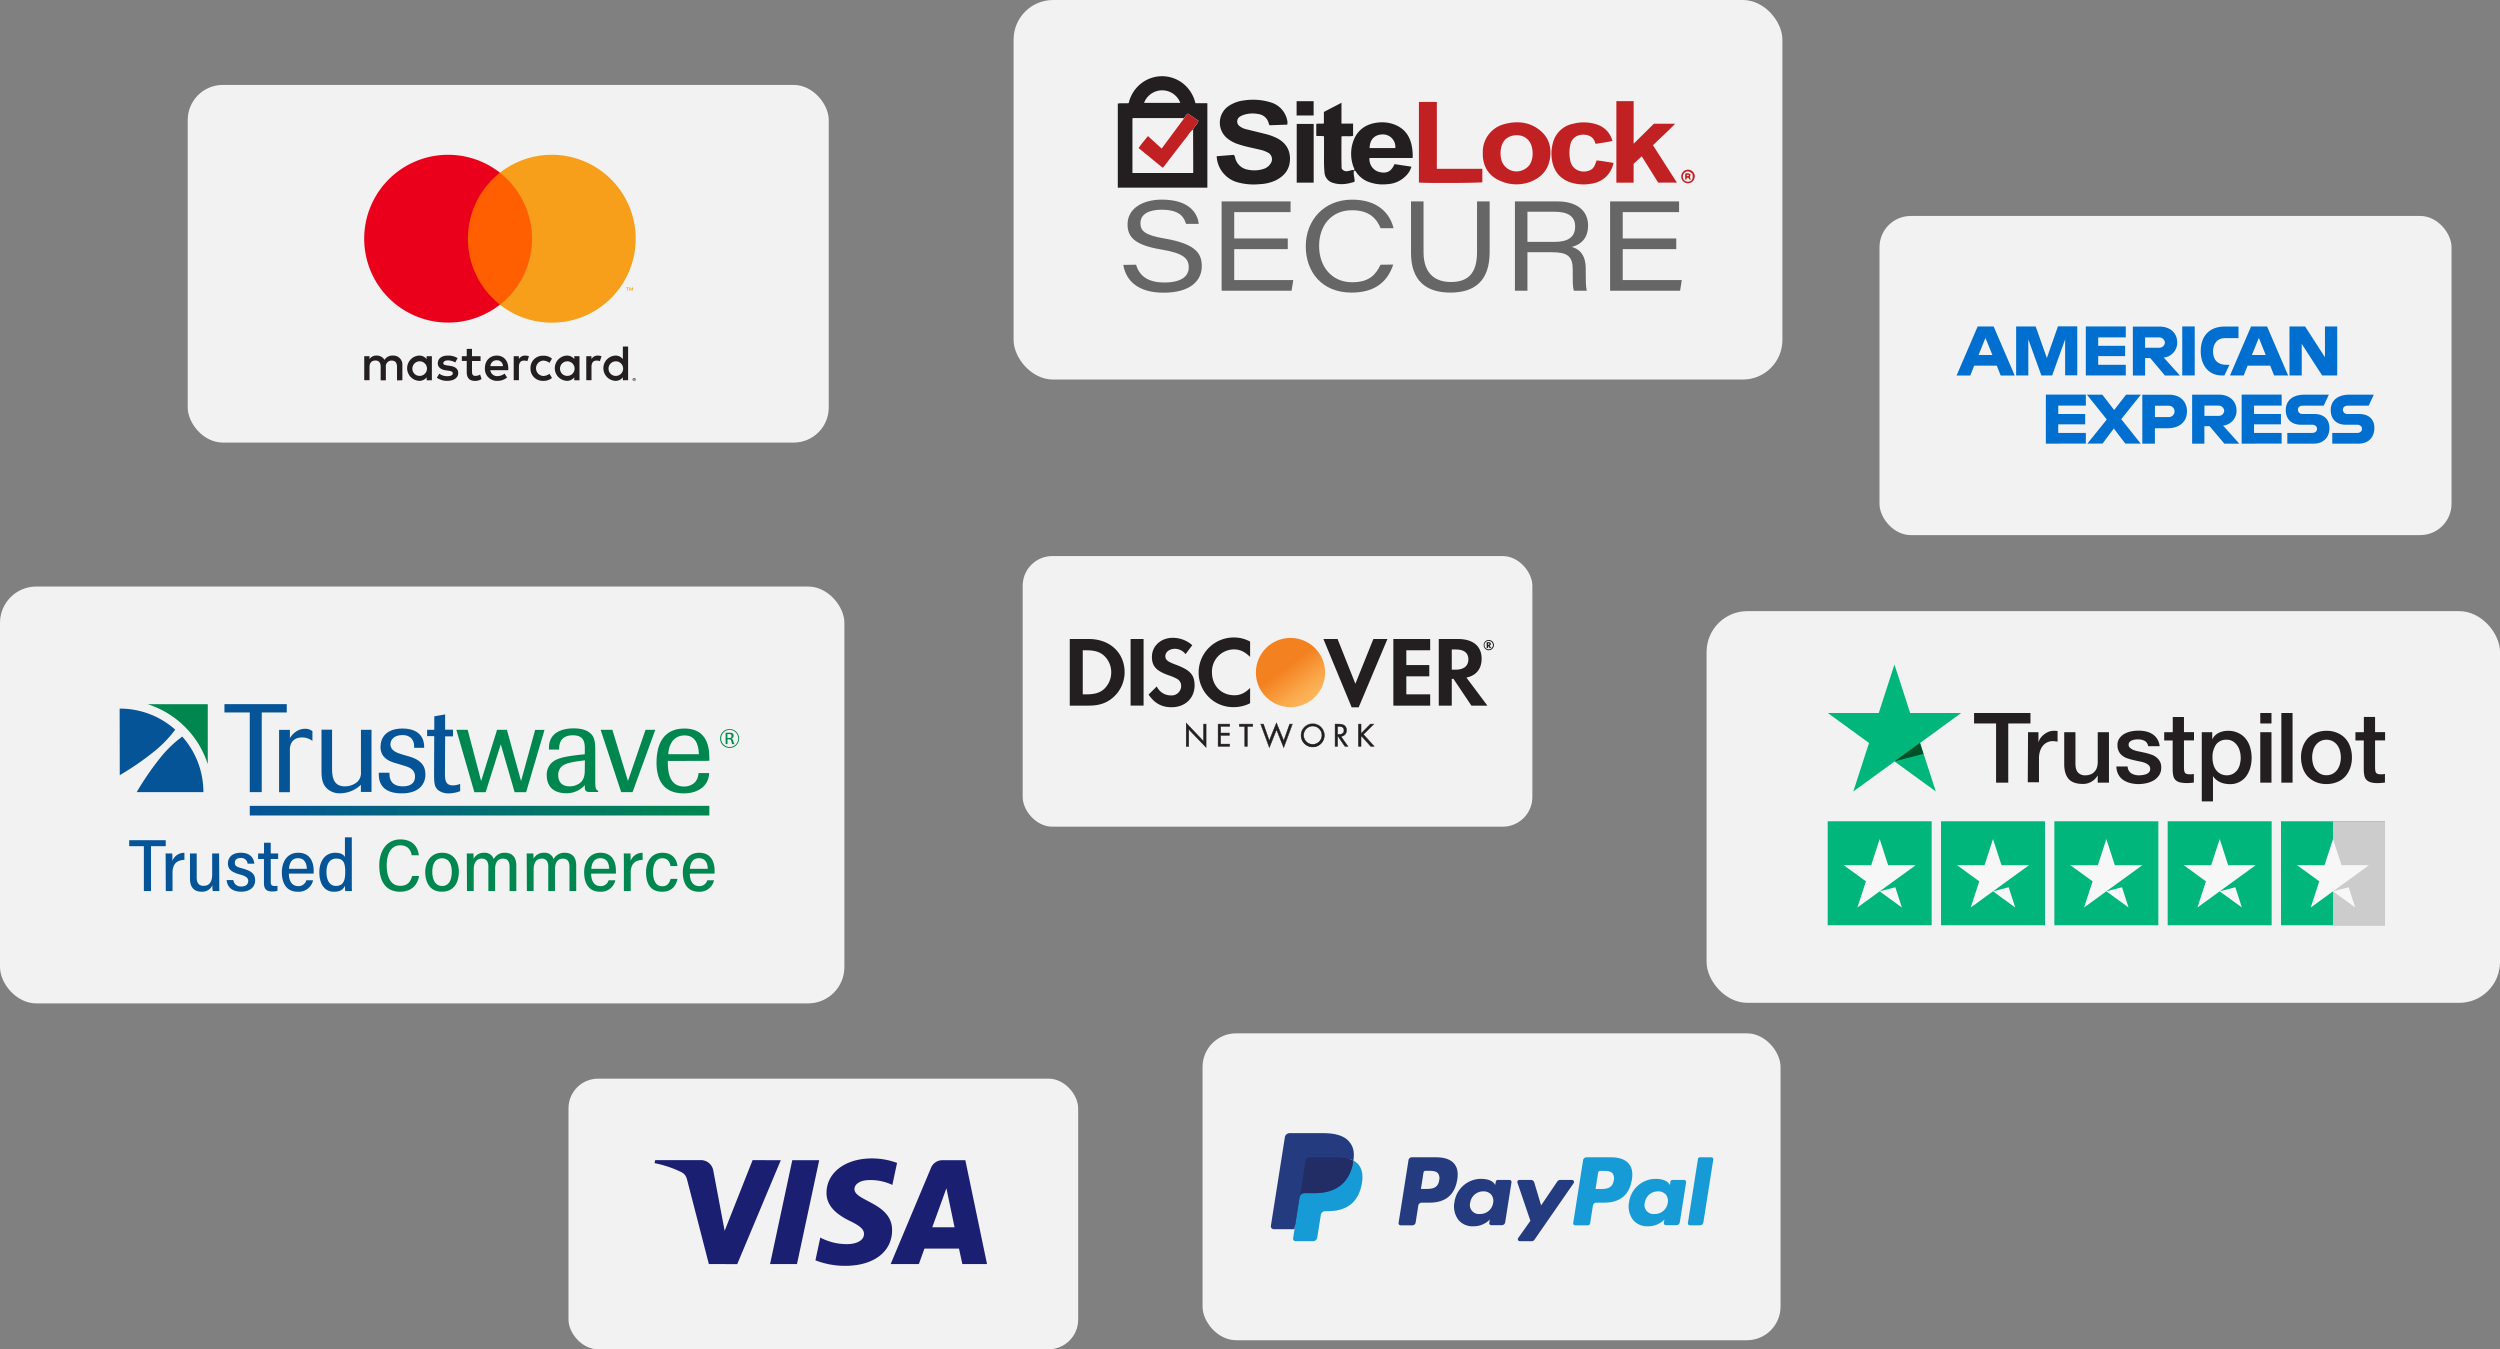 <svg xmlns="http://www.w3.org/2000/svg" viewBox="0 0 1114.45 601.48"><rect x="0" y="0" width="1114.45" height="601.48" fill="#808080" stroke="none"/><defs><linearGradient id="linear-gradient" x1="111.34" y1="361.38" x2="316.21" y2="361.38" gradientUnits="userSpaceOnUse"><stop offset="0" stop-color="#055498"/><stop offset="1" stop-color="#00874f"/></linearGradient><linearGradient id="linear-gradient-2" x1="588.85" y1="318.24" x2="573.56" y2="297.47" gradientUnits="userSpaceOnUse"><stop offset=".01" stop-color="#ffc46a"/><stop offset=".22" stop-color="#febc61"/><stop offset=".56" stop-color="#faa649"/><stop offset=".99" stop-color="#f48221"/><stop offset="1" stop-color="#f48120"/></linearGradient><style>.cls-1{fill:#f2f2f2}.cls-2{fill:#055498}.cls-3{fill:#00874f}.cls-9{fill:#231f20}.cls-10{fill:#016fd0}.cls-12{fill:#00b67a}.cls-14{fill:#f7f7f7}.cls-16{fill:#c22124}.cls-20{fill:#253b80}.cls-21{fill:#179bd7}</style></defs><g id="Layer_2" data-name="Layer 2"><g id="Layer_1-2" data-name="Layer 1"><rect class="cls-1" y="261.46" width="376.41" height="185.83" rx="16.18"/><path class="cls-2" d="M116.68 317.6v35.51h-5.34V317.6h-11.29v-3.71h27.78v3.71z"/><path class="cls-3" d="M65.83 313.92a41.31 41.31 0 0126.79 26.75v-26.75z"/><path class="cls-2" d="M90.67 353.11H60.94a127.7 127.7 0 0110.3-15.05 52.71 52.71 0 0110-9.71 37.1 37.1 0 019.43 24.76z"/><path class="cls-3" d="M325.27 325a4.21 4.21 0 10-.11 8.42h.11a4.21 4.21 0 000-8.42zm0 8a3.81 3.81 0 110-7.62 3.81 3.81 0 010 7.62z"/><path class="cls-3" d="M327.09 331.14l-.26-1a1.15 1.15 0 00-.81-.88 1.29 1.29 0 001-1.32c0-.92-.55-1.29-1.55-1.29h-2v5.08h.84v-2.17h.37c1 0 1.18.15 1.36.92l.22.88a.52.52 0 00.19.37h1a1.81 1.81 0 01-.36-.59zm-2.28-2.14h-.56v-1.77h.75c.84 0 1.1.26 1.1.85.03.78-.41.92-1.29.92z"/><path class="cls-2" d="M182.36 337.21l-2.91-.84c-2.58-.74-5.41-1.84-5.41-4.53 0-2.06 1.62-4.16 5.33-4.16 4.27 0 5.23 2.95 5.23 4.82v.85h4.49V333c0-6.22-4.75-8.24-9.57-8.24-7.58 0-9.9 4.26-9.9 8.27 0 5.23 4.79 6.59 6.52 7.11l3.57 1.06c2.57.78 5.29 1.58 5.29 5 0 2.25-1.25 4.34-5.37 4.34-4.89 0-6-2.94-6-5.33v-.74h-4.78v.74c0 4.64 2.5 8.46 10.26 8.46s10.53-4.23 10.53-8.39c.04-4.39-2.64-6.74-7.28-8.07z"/><path class="cls-3" d="M316.21 339.16v-1.4c0-8.9-4-13-11.11-13-8.83 0-12.44 6.22-12.44 15.27 0 8 3.39 13.65 12.11 13.65 7.5 0 11.33-4.34 11.33-9.05h-4.71c-.33 5.22-4.64 6-6.4 6-7.18 0-7.29-7.73-7.29-11.19v-.22zm-11-11.33c6.11 0 6.26 6.66 6.33 8.39h-13.65c.33-5.56 3.27-8.39 7.28-8.39z"/><path class="cls-2" d="M129.23 329v-3.64h-4.82v27.78h4.82V334c0-1.47.62-5.26 5.44-5.26a7.63 7.63 0 014.6 1.55v-4.34a5 5 0 00-3.27-1.07c-3.94-.03-6.19 3.21-6.77 4.12zm-75.84 16.56a127.7 127.7 0 0015-10.3 53 53 0 009.72-10 37.08 37.08 0 00-24.77-9.38zm107.51-1.47a5.51 5.51 0 01-1.61 4.45 8.44 8.44 0 01-5.52 2c-5.34 0-5.74-4.45-5.74-8.28v-17h-4.71v18.25c0 3.16.22 6.33 3.05 8.5a8.21 8.21 0 005.34 1.62 13.4 13.4 0 009.16-3.79v3.2h4.74v-27.71h-4.71zm37.46.91l.07-16.78h3.51v-2.87h-3.51v-6.88l-4.82.84-.11 25.58c0 4.45.19 6.1 2.1 7.54a7.58 7.58 0 004.31 1.25 14.84 14.84 0 005.22-1v-3.24a9.31 9.31 0 01-3.16.67c-3.24.02-3.61-2.19-3.61-5.11z"/><path class="cls-3" d="M265.36 349.06v-15.2c0-2.09-.22-4.48-1.29-6-1.32-1.84-3.9-3.17-8.35-3.17-5.37 0-11 2-11 8.61v.85h4.53v-.37c0-5.74 4.45-6 6.18-6 3.71 0 5.26 1.8 5.26 5.52v2.94c-8.94.85-11.55 1.73-13.43 2.8a7.19 7.19 0 00-3.53 6.51c0 5.34 3.38 8.06 8.72 8.06a10.77 10.77 0 008.24-3.61v.78c0 1.65.44 2.28 2.28 2.28h3.68v-.63c-.99-.13-1.29-1.27-1.29-3.37zm-4.67-5.92c0 2.06-.19 4.67-2.58 6.21a7.62 7.62 0 01-4.27 1.18c-3.2 0-5-1.88-5-5a4.89 4.89 0 012.51-4.53c1.21-.73 3.64-1.4 9.38-2.06zm19.24 5l-6.95-22.81h-5.23l9.16 27.78h5.08l10.12-27.78h-4.34l-7.84 22.81zm-41.36-22.81l-6.29 22.85-6.32-22.85h-4.38l-7.1 22.85-6-22.85h-5.05l.82 2.87 7.21 24.94h5.04l6.73-21.34 6.18 21.34h5.12l8.2-27.77h-4.16v-.04z"/><path class="cls-2" d="M190.4 325.33h11.54v2.81H190.4z"/><path fill="url(#linear-gradient)" d="M111.34 359.23h204.87v4.3H111.34z"/><path class="cls-2" d="M64.13 377.23h-6.54v-2.69h16.28v2.69h-6.55v20h-3.19zm9.73 8.92c0-2.69 0-4.79-.07-5.68h3c.06.78.07 1.84.07 3.31a5.55 5.55 0 015.35-3.61v3.16c-3.7.1-5.3 2.11-5.3 5.77v8.11h-3zm23.89 6.28c0 2.16 0 4 .07 4.78h-3a17.84 17.84 0 01-.15-2.54 4.91 4.91 0 01-4.85 2.83c-2.76 0-5.13-1.42-5.13-5.78v-11.25h3v10.68c0 2.08.68 3.74 3.07 3.74s3.82-1.52 3.82-5.06v-9.36h3.09zm6.25-.12a3.31 3.31 0 003.59 2.86c2.17 0 3.06-1.11 3.06-2.47s-1-2.15-3.82-2.91c-4.15-1.14-5.22-2.64-5.22-4.91s1.47-4.74 5.76-4.74c4.11 0 5.74 2.25 6 4.87h-3a2.79 2.79 0 00-3.1-2.53c-1.75 0-2.59.84-2.59 2.14s.63 1.81 3.38 2.52c4.32 1.15 5.68 2.64 5.68 5.3 0 3.17-2.54 5.06-6.2 5.06s-6.18-1.67-6.51-5.19zm11.07-11.84h2.62v-4.8h3v4.8H124v2.47h-3.3v10.11c0 1.35.34 1.92 1.75 1.92a6.85 6.85 0 001.24-.1v2.24a7.5 7.5 0 01-2.28.3c-2.59 0-3.75-1-3.75-3.85v-10.62h-2.62zm13.7 8.98c0 3.1 1.29 5.56 4.15 5.56a3.61 3.61 0 003.65-2.61h3a6.53 6.53 0 01-6.79 5.12c-5.26 0-7.13-4-7.13-8.72 0-4.12 2-8.66 7.29-8.66s6.88 4.08 6.88 8v1.28zm8-2.17c-.08-2.66-1.15-4.71-3.93-4.71-3.15 0-3.91 2.81-4 4.71zm20.06-14.01v19.52c0 1.67 0 3.4.06 4.42h-3c-.05-.44-.11-1.48-.11-2.38-.86 1.85-2.2 2.69-4.93 2.69-4.33 0-6.49-3.63-6.49-8.65s2.55-8.73 7.08-8.73c2.66 0 3.89 1 4.32 1.91v-8.78zm-11.3 15.47c0 3.89 1.62 6.19 4.2 6.19 3.46 0 4.17-2.58 4.17-6.38 0-4.44-1.22-5.81-4-5.81s-4.37 2.14-4.37 6z"/><path class="cls-3" d="M186.83 390.51c-.67 3.65-3.07 7-8.49 7-6.73 0-9.26-5.07-9.26-11.79 0-6.05 3-11.52 9.43-11.52 5.38 0 7.81 3.3 8.2 7.06h-3.14c-.55-2.5-1.85-4.43-5.18-4.43-4.33 0-6 4.24-6 8.89s1.41 9.17 6.08 9.17c3.31 0 4.62-2 5.27-4.41zm17.7-1.94c0 4.86-2.16 8.93-7.58 8.93s-7.38-4.26-7.38-8.85c0-4.35 2.4-8.51 7.59-8.51 4.84 0 7.37 3.67 7.37 8.43zm-11.82 0c0 3.8 1.5 6.38 4.4 6.38s4.28-2.53 4.28-6.4c0-3.57-1.44-5.94-4.37-5.94s-4.31 2.47-4.31 6zm15.4-2.9c0-3 0-4.45-.07-5.2h3c.06.48.11 1.71.11 2.3a5.07 5.07 0 014.68-2.63 4.09 4.09 0 014.26 2.83 5.38 5.38 0 015-2.83c2.6 0 5.07 1.35 5.07 5.73v11.34h-3v-10.82c0-1.93-.63-3.63-2.92-3.63-2.5 0-3.54 2-3.54 4.67v9.78h-3v-11c0-1.95-.82-3.47-2.89-3.47-2.27 0-3.63 1.68-3.63 4.93v9.51h-3zm26.7 0c0-3 0-4.45-.07-5.2h3c.06.48.11 1.71.11 2.3a5.06 5.06 0 014.68-2.63 4.09 4.09 0 014.26 2.83 5.38 5.38 0 015-2.83c2.6 0 5.07 1.35 5.07 5.73v11.34h-3v-10.82c0-1.93-.63-3.63-2.93-3.63-2.49 0-3.53 2-3.53 4.67v9.78h-3v-11c0-1.95-.82-3.47-2.89-3.47-2.28 0-3.63 1.68-3.63 4.93v9.51h-3zm28.7 3.78c0 3.1 1.29 5.56 4.15 5.56a3.59 3.59 0 003.65-2.61h3a6.52 6.52 0 01-6.79 5.12c-5.26 0-7.12-4-7.12-8.72 0-4.12 2-8.66 7.28-8.66s6.88 4.08 6.88 8v1.28zm8.05-2.17c-.09-2.66-1.15-4.71-3.93-4.71-3.16 0-3.91 2.81-4.05 4.71zm6.55-1.13c0-2.69 0-4.79-.07-5.68h3c.06.78.08 1.84.08 3.31a5.52 5.52 0 015.34-3.61v3.16c-3.7.1-5.3 2.11-5.3 5.77v8.11h-3.05zm23.89 5.62c-.64 3.29-2.72 5.75-6.84 5.75-4.79 0-7.17-3.13-7.17-8.7 0-4.92 2.53-8.68 7.35-8.68 4.66 0 6.43 3.24 6.64 5.92h-3.08c-.29-1.82-1.27-3.46-3.62-3.46-2.9 0-4.15 2.56-4.15 6.15 0 4.21 1.48 6.32 4.11 6.32 2.23 0 3.15-1.39 3.7-3.3zm5.51-2.32c0 3.1 1.28 5.56 4.15 5.56a3.58 3.58 0 003.64-2.61h3a6.51 6.51 0 01-6.79 5.12c-5.25 0-7.12-4-7.12-8.72 0-4.12 2-8.66 7.29-8.66s6.87 4.08 6.87 8v1.28zm8-2.17c-.08-2.66-1.15-4.71-3.93-4.71-3.16 0-3.91 2.81-4.05 4.71z"/><rect class="cls-1" x="83.68" y="37.86" width="285.76" height="159.43" rx="15.63"/><path fill="none" d="M143.76 50.35h158.31v112.18H143.76z"/><path fill="#ff5f00" d="M206.51 77.04h32.72v58.8h-32.72z"/><path d="M208.59 106.44A37.36 37.36 0 01222.87 77a37.4 37.4 0 100 58.8 37.33 37.33 0 01-14.28-29.36z" fill="#eb001b"/><path d="M283.37 106.44a37.39 37.39 0 01-60.5 29.4 37.39 37.39 0 006.28-52.51 37 37 0 00-6.28-6.33 37.39 37.39 0 0160.5 29.4zm-3.56 23.17v-1.2h.48v-.24h-1.24v.24h.49v1.2zm2.4 0v-1.45h-.38l-.44 1-.44-1h-.37v1.45h.26v-1.09l.41.94h.28l.41-.94v1.09z" fill="#f79e1b"/><path class="cls-9" d="M179.37 169.5v-6.72a4 4 0 00-4.21-4.27 4.17 4.17 0 00-3.77 1.91 3.94 3.94 0 00-3.54-1.91 3.53 3.53 0 00-3.14 1.6v-1.33h-2.34v10.72h2.36v-5.94c0-1.86 1-2.85 2.62-2.85s2.34 1 2.34 2.83v6H172v-5.94a2.53 2.53 0 012.62-2.85c1.6 0 2.36 1 2.36 2.83v6zm34.85-10.72h-3.81v-3.25h-2.35v3.25h-2.18v2.13h2.18v4.89c0 2.49 1 4 3.72 4a5.42 5.42 0 002.91-.83l-.67-2a4.32 4.32 0 01-2.06.6c-1.17 0-1.55-.72-1.55-1.79v-4.85h3.81zm19.9-.27a3.17 3.17 0 00-2.83 1.57v-1.3H229v10.72h2.33v-6c0-1.77.77-2.76 2.29-2.76a3.87 3.87 0 011.46.27l.72-2.19a4.83 4.83 0 00-1.66-.3zM204 159.64a8 8 0 00-4.37-1.13c-2.71 0-4.46 1.3-4.46 3.44 0 1.74 1.3 2.82 3.7 3.16l1.1.15c1.27.18 1.88.52 1.88 1.13 0 .83-.85 1.3-2.44 1.3a5.73 5.73 0 01-3.57-1.12l-1.1 1.81a7.74 7.74 0 004.64 1.39c3.1 0 4.89-1.46 4.89-3.5 0-1.88-1.41-2.87-3.74-3.2l-1.1-.16c-1-.13-1.82-.34-1.82-1s.76-1.26 2-1.26a6.93 6.93 0 013.34.92zm62.48-1.13a3.16 3.16 0 00-2.82 1.57v-1.3h-2.31v10.72h2.33v-6c0-1.77.76-2.76 2.29-2.76a3.79 3.79 0 011.45.27l.72-2.19a4.79 4.79 0 00-1.66-.3zm-30 5.63a5.42 5.42 0 005.72 5.63 5.64 5.64 0 003.86-1.28l-1.12-1.88a4.72 4.72 0 01-2.81 1 3.44 3.44 0 010-6.86 4.74 4.74 0 012.81 1l1.12-1.89a5.64 5.64 0 00-3.86-1.28 5.42 5.42 0 00-5.72 5.63zm21.84 0v-5.36H256v1.3a4.07 4.07 0 00-3.38-1.57 5.64 5.64 0 000 11.26 4 4 0 003.38-1.57v1.3h2.33zm-8.67 0a3.25 3.25 0 113.25 3.43 3.21 3.21 0 01-3.25-3.43zm-28.15-5.63c-3.14 0-5.34 2.29-5.34 5.63a5.29 5.29 0 005.5 5.63 6.5 6.5 0 004.39-1.5l-1.14-1.73a5.1 5.1 0 01-3.12 1.12 3 3 0 01-3.21-2.62h8v-.9c0-3.34-2.08-5.63-5.09-5.63zm0 2.09a2.66 2.66 0 012.71 2.6h-5.61a2.75 2.75 0 012.85-2.6zm58.5 3.54v-9.66h-2.34v5.6a4.07 4.07 0 00-3.38-1.57 5.64 5.64 0 000 11.26 4 4 0 003.38-1.57v1.3H280zm2.72 4.37a.6.6 0 01.27.06.64.64 0 01.22.14.86.86 0 01.15.22.58.58 0 01.05.26.59.59 0 01-.05.27.8.8 0 01-.15.21.66.66 0 01-.22.15.75.75 0 01-.54 0 .57.57 0 01-.22-.15.51.51 0 01-.15-.21.6.6 0 01-.06-.27.58.58 0 01.06-.26.54.54 0 01.15-.22.55.55 0 01.22-.14.6.6 0 01.23-.06zm0 1.21a.52.52 0 00.21 0 .46.46 0 00.16-.11.52.52 0 00.12-.17.65.65 0 000-.21.65.65 0 000-.2.52.52 0 00-.12-.17.36.36 0 00-.16-.11.57.57 0 00-.42 0 .45.45 0 00-.17.11.71.71 0 00-.11.17.45.45 0 000 .2.46.46 0 000 .21.71.71 0 00.11.17.62.62 0 00.17.11.52.52 0 00.17 0zm0-.84a.27.27 0 01.19.05.2.2 0 01.06.15.17.17 0 01-.05.13.26.26 0 01-.15.06l.21.24h-.16l-.19-.24h-.07v.24h-.13v-.63zm-.16.11v.17h.24a.05.05 0 000-.06.08.08 0 000-.07h-.08zm-11.28-4.85a3.25 3.25 0 113.25 3.43 3.21 3.21 0 01-3.25-3.43zm-78.76 0v-5.36h-2.34v1.3a4.07 4.07 0 00-3.38-1.57 5.64 5.64 0 000 11.26 4 4 0 003.38-1.57v1.3h2.34zm-8.68 0a3.25 3.25 0 113.25 3.43 3.21 3.21 0 01-3.25-3.43z"/><rect class="cls-1" x="837.84" y="96.27" width="255" height="142.27" rx="13.94"/><g id="layer1"><path id="path3046" class="cls-10" d="M881.6 145.54l-9.39 21.85h6.11l1.73-4.38h10.08l1.73 4.38h6.26l-9.39-21.85zm3.48 5.07l3.08 7.64H882z"/><path id="path3048" class="cls-10" d="M898.75 167.37v-21.85h8.7l5 14.08 4.94-14.12h8.62v21.85h-5.41v-16.05l-5.79 16.09H910l-5.81-16.09v16.09z"/><path id="path3050" class="cls-10" d="M929.81 167.37v-21.85h17.82v4.88h-12.29v3.75h12v4.6h-12v3.87h12.29v4.75z"/><path id="path3052" class="cls-10" d="M950.78 145.54v21.85h5.46v-7.77h2.29l6.55 7.77h6.67l-7.19-8a6.66 6.66 0 006-6.71c0-4.6-3.61-7.08-7.64-7.08h-12.14zm5.46 4.88h6.24a2.52 2.52 0 012.59 2.29 2.47 2.47 0 01-2.52 2.3h-6.31v-4.59z"/><path id="path3054" class="cls-10" d="M978.36 167.37h-5.56v-21.85h5.56z"/><path id="path3056" class="cls-10" d="M991.59 167.37h-1.21c-5.83 0-9.35-4.58-9.35-10.82 0-6.39 3.5-11 10.84-11h6v5.18h-6.24c-3 0-5.1 2.33-5.1 5.89 0 4.23 2.42 6 5.89 6h1.43z"/><path id="path3058" class="cls-10" d="M1003.47 145.54l-9.38 21.83h6.11l1.73-4.37H1012l1.74 4.37h6.26l-9.39-21.85h-7.12zm3.47 5.07l3.07 7.64h-6.15l3.08-7.64z"/><path id="path3060" class="cls-10" d="M1020.61 167.37v-21.85h6.95l8.86 13.73v-13.73h5.46v21.85h-6.72l-9.09-14.08v14.08z"/><path id="path3062" class="cls-10" d="M912 197.77v-21.85h17.83v4.88h-12.3v3.75h12v4.6h-12V193h12.3v4.75z"/><path id="path3064" class="cls-10" d="M999.28 197.77v-21.85h17.83v4.88h-12.3v3.75h12v4.6h-12V193h12.3v4.75z"/><path id="path3066" class="cls-10" d="M930.49 197.77l8.68-10.77-8.88-11.07h6.87l5.29 6.84 5.31-6.84h6.61l-8.77 10.92 8.7 10.91h-6.87l-5.14-6.76-5 6.72z"/><path id="path3068" class="cls-10" d="M955 175.94v21.85h5.61v-6.89h5.75c4.86 0 8.55-2.59 8.55-7.6 0-4.15-2.88-7.34-7.84-7.34H955zm5.61 4.94h6.05a2.47 2.47 0 012.7 2.51 2.53 2.53 0 01-2.72 2.52h-6v-5z"/><path id="path3072" class="cls-10" d="M977.21 175.92v21.85h5.46V190H985l6.56 7.77h6.66l-7.22-8.05a6.64 6.64 0 006-6.7c0-4.6-3.61-7.08-7.64-7.08h-12.14zm5.48 4.9h6.24a2.51 2.51 0 012.59 2.29 2.46 2.46 0 01-2.52 2.29h-6.31z"/><path id="path3074" class="cls-10" d="M1019.64 197.77V193h10.94c1.62 0 2.3-.87 2.3-1.82s-.68-1.85-2.3-1.85h-4.94c-4.29 0-6.69-2.61-6.69-6.54 0-3.5 2.2-6.87 8.57-6.87h10.64l-2.29 4.92h-9.21c-1.75 0-2.29.93-2.29 1.81a1.9 1.9 0 002 1.9h5.18c4.79 0 6.86 2.71 6.86 6.27 0 3.82-2.31 6.95-7.12 6.95h-11.66z"/><path id="path3076" class="cls-10" d="M1039.68 197.77V193h10.94c1.62 0 2.31-.87 2.31-1.82s-.69-1.85-2.31-1.85h-4.94c-4.28 0-6.69-2.61-6.69-6.54 0-3.5 2.2-6.87 8.57-6.87h10.64l-2.29 4.92h-9.2c-1.76 0-2.3.93-2.3 1.81a1.91 1.91 0 002 1.9h5.17c4.79 0 6.86 2.71 6.86 6.27 0 3.82-2.31 6.95-7.12 6.95h-11.66z"/></g><rect class="cls-1" x="760.76" y="272.43" width="353.69" height="174.61" rx="18.19"/><path d="M947 375.46a1 1 0 01-1.21.22c-.13-.56.4-.59.67-.82z" fill="#797979"/><path class="cls-9" d="M880 317.83h25.14v4.68h-9.9v26.38h-5.43v-26.38H880zm24.06 8.57h4.64v4.35h.08a5.25 5.25 0 01.87-1.78 8.33 8.33 0 013.52-2.73 5.77 5.77 0 012.19-.46h1.2a3.85 3.85 0 00.67.09v4.76a7.38 7.38 0 00-1.08-.17 9.63 9.63 0 00-1.08-.08 5.62 5.62 0 00-2.36.5 5.88 5.88 0 00-1.94 1.45 7.67 7.67 0 00-1.33 2.4 10.15 10.15 0 00-.5 3.31v10.68h-5zM940 348.89h-4.89v-3.15h-.08a6.89 6.89 0 01-2.73 2.73 7.15 7.15 0 01-3.69 1c-2.94 0-5.09-.71-6.42-2.2s-2-3.68-2-6.62V326.4h5v13.79c0 2 .37 3.4 1.16 4.18a4.07 4.07 0 003.18 1.25 6.1 6.1 0 002.61-.5 4.49 4.49 0 001.7-1.28 4.94 4.94 0 001-1.95 9.07 9.07 0 00.29-2.44V326.4h5v22.49zm8.45-7.21a3.92 3.92 0 001.65 3.07 6.54 6.54 0 003.44.87 11.82 11.82 0 001.57-.13 7.2 7.2 0 001.66-.41 2.94 2.94 0 001.28-.91 2.15 2.15 0 00.46-1.54 2.2 2.2 0 00-.71-1.57 5.88 5.88 0 00-1.65-1 13.6 13.6 0 00-2.32-.62c-.87-.17-1.74-.38-2.65-.58s-1.82-.46-2.69-.75a7.63 7.63 0 01-2.32-1.2 5.34 5.34 0 01-1.62-1.9 6 6 0 01-.62-2.86 4.93 4.93 0 01.91-3.07 6.62 6.62 0 012.28-2 10.34 10.34 0 013.07-1.08 17.16 17.16 0 013.18-.29 14.25 14.25 0 013.32.37 8.34 8.34 0 012.85 1.2 6.63 6.63 0 012.12 2.16 7.35 7.35 0 011.07 3.19h-5.13a3.2 3.2 0 00-1.62-2.41 6.72 6.72 0 00-2.94-.62c-.33 0-.79 0-1.24.09a6.85 6.85 0 00-1.37.33 3.16 3.16 0 00-1.07.7 1.65 1.65 0 00-.46 1.2 1.83 1.83 0 00.62 1.45 5.71 5.71 0 001.66 1 13.6 13.6 0 002.32.62c.87.17 1.78.38 2.69.58s1.78.46 2.65.75a7.3 7.3 0 012.32 1.2 6 6 0 011.65 1.86 5.68 5.68 0 01.62 2.78 6 6 0 01-.91 3.39 7.67 7.67 0 01-2.36 2.28 11.66 11.66 0 01-3.23 1.28 17.24 17.24 0 01-3.52.42 14.89 14.89 0 01-3.93-.5 10 10 0 01-3.15-1.45 7 7 0 01-2.07-2.44 8 8 0 01-.82-3.48h5zm16.35-15.28h3.77v-6.79h5v6.75h4.47v3.69h-4.47v12a13.16 13.16 0 00.08 1.37 3 3 0 00.29.95 1.62 1.62 0 00.71.58 3.53 3.53 0 001.32.21 9 9 0 001 0 7.37 7.37 0 001-.17v3.85c-.54.09-1.08.13-1.61.17a14.44 14.44 0 01-4.77-.29 4.55 4.55 0 01-1.86-1.08 3.88 3.88 0 01-.91-1.78 13.52 13.52 0 01-.29-2.48v-13.29h-3.77v-3.69zm16.69 0h4.68v3.07h.08a6.18 6.18 0 012.9-2.82 9.39 9.39 0 014.06-.87 10.26 10.26 0 014.64 1 8.82 8.82 0 013.27 2.57 10.65 10.65 0 011.94 3.81 16.73 16.73 0 01.67 4.64 17.16 17.16 0 01-.58 4.39 12.5 12.5 0 01-1.78 3.77 8.83 8.83 0 01-7.33 3.6 13.17 13.17 0 01-2.16-.21 9.11 9.11 0 01-2.07-.62 7.37 7.37 0 01-1.82-1.12 6.34 6.34 0 01-1.41-1.57h-.08v11.22h-5V326.4zm17.35 11.27a10 10 0 00-.41-2.94 7.42 7.42 0 00-1.21-2.53 6.43 6.43 0 00-1.94-1.78 5.26 5.26 0 00-2.69-.66 5.49 5.49 0 00-4.72 2.15 9.79 9.79 0 00-1.58 5.8 10.65 10.65 0 00.42 3.14 7 7 0 001.24 2.49 5.89 5.89 0 002 1.65 6.09 6.09 0 005.55-.08 6.6 6.6 0 001.94-1.78 7.24 7.24 0 001.08-2.52 14.09 14.09 0 00.36-2.94zm8.74-19.84h5v4.68h-5zm0 8.57h5v22.49h-5zm9.4-8.57h5v31.06h-5zm20.12 31.68a11.81 11.81 0 01-4.8-.91 10.76 10.76 0 01-3.56-2.45 10.49 10.49 0 01-2.2-3.76 14.68 14.68 0 01-.79-4.77 13.44 13.44 0 01.79-4.72 10.85 10.85 0 012.2-3.76 9.85 9.85 0 013.56-2.45 12.52 12.52 0 014.8-.91 11.84 11.84 0 014.8.91 10.2 10.2 0 013.56 2.45 10.49 10.49 0 012.2 3.76 14.42 14.42 0 01.78 4.72 13.53 13.53 0 01-.78 4.77 11.51 11.51 0 01-2.2 3.76 9.85 9.85 0 01-3.56 2.45 12.41 12.41 0 01-4.76.91zm0-3.94a5.69 5.69 0 002.86-.7 6.07 6.07 0 002-1.82 7.88 7.88 0 001.16-2.53 11.07 11.07 0 000-5.75 7.42 7.42 0 00-1.16-2.53 6.37 6.37 0 00-2-1.78 5.91 5.91 0 00-2.86-.7 5.79 5.79 0 00-2.86.7 6.45 6.45 0 00-2 1.78 7.4 7.4 0 00-1.15 2.53 11.07 11.07 0 000 5.75 7.49 7.49 0 001.15 2.53 6.65 6.65 0 002 1.82 5.4 5.4 0 002.9.7zm12.9-19.17h3.76v-6.79h5v6.75h4.47v3.69h-4.47v12a10.72 10.72 0 00.09 1.37 2.73 2.73 0 00.29.95 1.54 1.54 0 00.7.58 3.53 3.53 0 001.32.21 9 9 0 001 0 7.37 7.37 0 001-.17v3.85c-.53.09-1.07.13-1.61.17a10.72 10.72 0 01-1.62.08 10.6 10.6 0 01-3.14-.37 4.53 4.53 0 01-1.87-1.08 3.88 3.88 0 01-.91-1.78 15.52 15.52 0 01-.29-2.48v-13.29H1050v-3.69z"/><path class="cls-12" d="M874.24 317.83h-22.73l-7-21.61-7 21.61h-22.73l18.39 13.37-7 21.62 18.38-13.38 18.39 13.38-7-21.62z"/><path d="M857.43 336.05l-1.57-4.89-11.35 8.24z" fill="#005128"/><path class="cls-12" d="M814.74 366.11h46.35v46.35h-46.35z"/><path class="cls-14" d="M837.93 397.33l6.12-4.45.16-.11 9.76-7.08H841.7l-3.77-11.66-3.8 11.66-12.26-.02 9.92 7.21-3.8 11.67 9.92-7.22 9.91 7.22-2.92-9.03-6.97 1.81z"/><path class="cls-12" d="M865.27 366.11h46.35v46.35h-46.35z"/><path class="cls-14" d="M888.45 397.33l6.12-4.45.16-.11 9.76-7.08h-12.26l-3.78-11.66-3.8 11.66-12.26-.02 9.92 7.21-3.8 11.67 9.92-7.22 9.92 7.22-2.93-9.03-6.97 1.81z"/><path class="cls-12" d="M915.79 366.11h46.35v46.35h-46.35z"/><path class="cls-14" d="M938.97 397.33l6.12-4.45h.01l.16-.11 9.75-7.08h-12.26l-3.78-11.66-3.79 11.66-12.27-.02 9.92 7.21-3.8 11.67 9.92-7.22 9.92 7.22-2.92-9.03-6.98 1.81z"/><path class="cls-12" d="M966.31 366.11h46.35v46.35h-46.35z"/><path class="cls-14" d="M989.5 397.33l6.12-4.45.16-.11 9.75-7.08h-12.26l-3.77-11.66-3.8 11.66-12.26-.02 9.92 7.21-3.8 11.67 9.92-7.22 9.91 7.22-2.92-9.03-6.97 1.81z"/><path class="cls-12" d="M1016.83 366.11h46.35v46.35h-46.35z"/><path fill="#ccc" d="M1040.02 366.11h23.16v46.35h-23.16z"/><path class="cls-14" d="M1040.02 397.33l6.12-4.45.16-.11 9.76-7.08h-12.26l-3.78-11.66-3.8 11.66-12.26-.02 9.92 7.21-3.8 11.67 9.92-7.22 9.92 7.22-2.93-9.03-6.97 1.81z"/><rect class="cls-1" x="451.84" width="342.72" height="169.2" rx="17.63"/><path class="cls-9" d="M498.29 83.67V46.19c1.6-.35 3.22 0 4.86-.23a15.53 15.53 0 015.66-8.85 15.11 15.11 0 0118.67.19 15.66 15.66 0 015.41 8.7h5.33v37.67zm33.57-25.95c.55-1.43 2-2.33 2.39-3.91l-4.71-3.2a6.89 6.89 0 00-1.72 2.09c-.34 0-.67-.07-1-.07h-21a1.32 1.32 0 00-1 .19v24.3h27.1zM510 45.87h16.15a8.62 8.62 0 00-16.15 0zm119.73 24.56H610.5a5.87 5.87 0 004.92 6.36c3 .58 4.9-.55 6.22-3.63l7.54 1.14a8.91 8.91 0 01-2.18 3.8 12.37 12.37 0 01-8.61 4 18.07 18.07 0 01-8.54-1.1 11.64 11.64 0 01-5.18-4.11c-.24-.34-.34-.85-1.08-.85-.47 1.66.43 3.32.23 5-3.12 1-6.18 1.51-9.4.54a5.21 5.21 0 01-4-5c-.31-3.13-.17-6.27-.2-9.4v-6.41c-1.15-.3-2.27 0-3.45-.21v-5.3c1.07-.34 2.21.08 3.39-.26v-5.1l7.84-4.08v9.29h5.18v5.46c-1.66.35-3.4 0-5.18.23 0 4.85-.08 9.65.07 14.25a2.43 2.43 0 002.75 1.22c.92-.08 1.76-.65 2.72-.41.44-.55 0-1-.16-1.4a16.85 16.85 0 010-11.83c1.79-4.7 5.44-7.27 10.37-7.94a16 16 0 016.67.43c5.22 1.53 8.11 5.1 9 10.38a21.6 21.6 0 01.31 4.93zM610.55 66H622a5.55 5.55 0 00-5.48-6.08c-3.67 0-5.9 2.17-5.97 6.08zm-68.18 3.64l7.68-.61a3.31 3.31 0 01.59 1.48 7 7 0 005.65 5.13 13.37 13.37 0 007.12-.39 5.62 5.62 0 003-2.35 3.33 3.33 0 00-1.22-4.9 13.57 13.57 0 00-3.45-1.25c-3.14-.78-6.35-1.31-9.42-2.36a14.75 14.75 0 01-5.56-3A9 9 0 01548.11 47a15.32 15.32 0 016.61-2.25 26.35 26.35 0 0111.61.85 10.48 10.48 0 017.49 8.07 4 4 0 010 1.89l-7.86.28a3.11 3.11 0 01-.34-.64 5.47 5.47 0 00-4.89-4.39 12.83 12.83 0 00-6.45.44 6.72 6.72 0 00-1.5.73 2.53 2.53 0 00-.21 4.24 7.76 7.76 0 003.19 1.44c2.76.7 5.53 1.35 8.29 2.05a24.65 24.65 0 015 1.78c3.91 1.95 6.07 5.07 6 9.5s-2.39 7.32-6.13 9.3a18.29 18.29 0 01-7.27 1.8 27 27 0 01-10.31-.92 12.67 12.67 0 01-8.97-11.53z"/><path class="cls-16" d="M720.54 81.42V45.07h7.71v19l9-8.9h9.49c-3.26 3.42-6.6 6.34-9.88 9.59l10.68 16.64h-8.36l-7.32-11.71-3.63 3.31v8.44zM661 68.16a12.77 12.77 0 019.69-12.86c5.07-1.32 10-1.13 14.51 1.84 4.94 3.26 6.65 8 5.71 13.68-.87 5.27-4.22 8.63-9.16 10.38a17.43 17.43 0 01-13.08-.63c-4.83-2.07-7.3-5.86-7.67-11.07v-1.34zm22.22.13a10.59 10.59 0 00-.52-3.3 6.56 6.56 0 00-6.06-4.69c-3.29-.17-5.9 1.29-7 4a11.19 11.19 0 00-.54 6.07 7 7 0 0010.18 5.24c3.03-1.49 3.89-4.2 3.97-7.32zm-50.7-22.86h8v29.81h20.28v6c-1.23.34-25.43.46-28.29.13zm86.28 17.4c-2.55.6-5 .88-7.38 1.28-.15-.18-.32-.28-.35-.42-.63-2.76-3.28-4-6.34-3.58a5.44 5.44 0 00-4.73 4.51 16.3 16.3 0 00.08 7.32c1 4.44 6.21 5.53 9.26 3.64 1.24-.76 1.64-2.07 2.16-3.3a5.69 5.69 0 00.21-.75c2.51.16 4.93.73 7.58 1.08a12 12 0 01-3.78 6.58 12.36 12.36 0 01-6.7 2.78 18.76 18.76 0 01-8.62-.62c-5.06-1.73-7.8-5.39-8.44-10.63a18 18 0 01.54-7.15 11.55 11.55 0 019-8.41 18.69 18.69 0 0110.9.45 10.43 10.43 0 016.61 7.22z"/><path class="cls-9" d="M585.61 81.42h-7.56V55.24h7.56zM578 51.48v-6.37h7.59v6.37z"/><path class="cls-16" d="M755.45 78.76a3 3 0 01-3 2.94 3 3 0 01-3-3.09 3 3 0 016.07.15zm-1-1.25c-1.28-1.21-2.3-1.4-3.32-.68a2.43 2.43 0 00-.72 3 2.31 2.31 0 002.73 1.07c1.27-.4 1.66-1.38 1.32-3.39zM531.86 57.72c-1.36.94-2.1 2.42-3.09 3.67-3.33 4.21-6.56 8.5-9.85 12.75a5.06 5.06 0 01-.66.62L507.56 66c1.26-1.91 2.73-3.49 4.16-5.35l6.13 5.57 10-13.5a6.89 6.89 0 011.72-2.09l4.71 3.2c-.46 1.56-1.87 2.46-2.42 3.89z"/><path class="cls-16" d="M751.2 77.46a2.18 2.18 0 012.49.37 2.07 2.07 0 00.08 2.23c-1 .31-.77-1-1.49-.85s-.16.87-.87 1c-.41-.89-.06-1.8-.21-2.75zm.66.81c.45.33.76.38 1.06-.18-.44-.35-.75-.36-1.06.18z"/><path d="M506.41 118c1.44 4.66 4.86 7.93 12.69 7.93s10.82-3 10.82-6.74c0-3.91-2.19-6.32-12.45-8-12-2-14.83-5.78-14.83-11.2 0-7 6.64-11 15.31-11 12.94 0 16 6.78 16.44 10.8h-5.7c-.81-2.71-2.5-6.3-10.89-6.3-5.72 0-9.41 2-9.41 6 0 3.25 1.63 5.3 10.66 6.82 14.36 2.44 16.68 6.9 16.68 12.4 0 6.34-5.05 11.77-17 11.77-11.12 0-16.74-5.07-18-12.39zm67.65-6.94h-23.87v13.78h26.33l-.76 4.75h-31.19v-39.8h30.74v4.76h-25.12v11.76h23.87zm47.02 6.88c-2.27 6.83-7.26 12.49-18.61 12.49-13.22 0-20.39-9.25-20.39-20.65S590 89 602.76 89c11.49 0 16.89 6.19 18.45 12.72h-5.77c-1.72-4.17-4.92-8-12.75-8-9.13 0-14.66 6.75-14.66 15.93 0 9 5.48 16.17 14.72 16.17 7.49 0 10.49-3.22 12.65-7.81zm13.51-28.15v22.62c0 10.43 6.12 13.3 12.16 13.3 7.29 0 11.68-3.44 11.68-13.3V89.79h5.63v22.56c0 12.94-6.76 18.08-17.51 18.08S629 125.18 629 112.78v-23zm46.31 22.65v17.15h-5.58v-39.8h19c8.16 0 13.62 3.74 13.62 10.8 0 4.82-2.4 8.22-7.27 9.49 2.61.73 6.22 2.72 6.22 9.68v1.75c0 3 0 6.4.47 8.08h-5.75c-.6-1.74-.52-4.76-.52-8.1v-1.33c0-5.86-2.28-7.72-9.25-7.72zm0-4.61h12c6.22 0 9.27-2.17 9.27-6.91 0-4.34-3.07-6.52-9.06-6.52H680.9zm66.34 3.23h-23.86v13.78h26.33l-.76 4.75h-31.2v-39.8h30.75v4.76h-25.12v11.76h23.86z" fill="#666"/><rect class="cls-1" x="455.89" y="247.88" width="227.21" height="120.64" rx="13.22"/><path class="cls-9" d="M485.39 284.86h-8.51v29.7h8.47c4.49 0 7.74-1.07 10.59-3.43a14.93 14.93 0 005.39-11.41c0-8.72-6.55-14.86-15.94-14.86zm6.77 22.3c-1.83 1.66-4.18 2.37-7.93 2.37h-1.56v-19.64h1.56c3.75 0 6 .67 7.93 2.4a10 10 0 013.2 7.39 10.11 10.11 0 01-3.2 7.48zm11.84-22.3h5.79v29.69H504zm20 11.39c-3.48-1.29-4.51-2.14-4.51-3.73 0-1.87 1.83-3.3 4.32-3.3a6 6 0 014.68 2.4l3-4a13 13 0 00-8.73-3.29c-5.25 0-9.26 3.65-9.26 8.5 0 4.1 1.87 6.19 7.3 8.15a21.92 21.92 0 014 1.7 3.53 3.53 0 011.74 3.06A4.24 4.24 0 01522 310a6.86 6.86 0 01-6.32-4l-3.68 3.62c2.66 3.91 5.87 5.65 10.28 5.65 6 0 10.24-4 10.24-9.75-.02-4.72-1.97-6.86-8.52-9.27zm10.33 3.47A15.38 15.38 0 00550 315.23a16 16 0 007.27-1.74v-6.81c-2.32 2.31-4.37 3.25-7 3.25-5.83 0-10-4.23-10-10.25a9.88 9.88 0 019.73-10.19c2.76 0 4.86 1 7.27 3.34V286a14.8 14.8 0 00-7.13-1.82 15.61 15.61 0 00-15.81 15.54zm69.87 5.09l-7.93-19.95h-6.32l12.6 30.46h3.12l12.82-30.46h-6.27l-8.02 19.95zm16.93 9.75h16.42v-5.03h-10.64v-8.02h10.24v-5.03h-10.24v-6.59h10.64v-5.03h-16.42v29.7zm39.35-20.93c0-5.57-3.82-8.77-10.51-8.77h-8.59v29.7h5.79v-11.94h.76l8 11.94h7.13l-9.36-12.51c4.38-.89 6.78-3.88 6.78-8.42zm-11.62 4.9h-1.69v-9H649c3.62 0 5.57 1.52 5.57 4.41s-2 4.59-5.71 4.59zm15.71-11.46c0-.52-.35-.8-1-.8h-.84v2.62h.62v-1l.73 1h.78l-.87-1.08a.73.73 0 00.58-.74zm-1.09.36h-.12v-.68h.12c.31 0 .47.11.47.33s-.17.35-.47.35z"/><path class="cls-9" d="M663.71 285.29a2.29 2.29 0 102.25 2.28 2.27 2.27 0 00-2.25-2.28zm0 4.16a1.88 1.88 0 111.8-1.87 1.85 1.85 0 01-1.81 1.87zm-134.92 32.91l7.75 8.12v-7.69h1.11v10.38l-7.75-8.1v7.65h-1.11z"/><path class="cls-9" d="M528.69 322.36v10.47H530v-7.51l7.75 8.1v-10.74h-1.32v7.54l-7.74-8.12zm.21.26l7.75 8.12v-7.85h.89v10l-7.74-8.1v7.81h-.9zm14.1.17h5.15v1h-4v3H548v1h-3.92v3.9h4v1H543z"/><path class="cls-9" d="M548.16 322.68h-5.25v10.15h5.36v-1.24h-4v-3.7h3.93v-1.22h-3.93v-2.75h4v-1.24zm-.1.21v.82h-4v3.16h3.93v.82H544v4.1h4v.83h-4.94v-9.73zm7.94 9.83h-1.11v-8.91h-2.4v-1h5.93v1H556z"/><path class="cls-9" d="M558.4 322.68h-6v1.24h2.41v8.91h1.31v-8.91h2.43v-1.24zm-.1.21v.82h-2.43v8.91H555v-8.91h-2.39v-.82zm7.51 7.34l3.21-8 3.22 8 2.61-7.44h1.2l-3.81 10.44-3.22-8-3.21 8-3.81-10.44h1.2z"/><path class="cls-9" d="M568.93 322.23s-2.93 7.23-3.12 7.71l-2.54-7.26h-1.42l4 10.85s3-7.56 3.21-8c.18.46 3.22 8 3.22 8l4-10.85h-1.42l-2.54 7.26L569 322zm-3 8l3.12-7.72 3.22 8s2.63-7.5 2.68-7.63h1c-.09.26-3.49 9.58-3.67 10.06L569 325l-3.21 8c-.17-.48-3.56-9.8-3.66-10.06h1c0 .13 2.68 7.63 2.68 7.63zm24.43-2.47a5.18 5.18 0 11-5.18-5.14 5.16 5.16 0 015.18 5.14zm-9.25 0a4.07 4.07 0 104.07-4.11 4.1 4.1 0 00-4.07 4.1z"/><path class="cls-9" d="M579.9 327.76a5.28 5.28 0 105.28-5.25 5.26 5.26 0 00-5.28 5.25zm.2 0a5.08 5.08 0 115.08 5 5.07 5.07 0 01-5.08-5z"/><path class="cls-9" d="M581 327.75a4.18 4.18 0 104.18-4.21 4.21 4.21 0 00-4.18 4.21zm.21 0a4 4 0 114 4 4 4 0 01-4-4zm15.05 4.97h-1.1v-9.93h1.43c1.89 0 3.64.5 3.64 2.74a2.59 2.59 0 01-2.49 2.74l3.16 4.45h-1.36l-3-4.36h-.28zm0-5.34h.35c1.25 0 2.51-.23 2.51-1.77s-1.2-1.8-2.53-1.8h-.33z"/><path class="cls-9" d="M595.16 322.68h-.11v10.15h1.32v-4.37h.17c0 .08 2.92 4.32 2.92 4.32l1.44.05h.2l-3.19-4.5a2.68 2.68 0 002.42-2.8c0-1.92-1.22-2.85-3.74-2.85zm1.43.21c2.41 0 3.53.83 3.53 2.64a2.5 2.5 0 01-2.39 2.64h-.18s2.94 4.13 3.15 4.44h-1.16c0-.08-2.92-4.32-2.92-4.32h-.46v4.36h-.9v-9.73z"/><path class="cls-9" d="M596.26 323.71h-.1v3.77h.45c1.22 0 2.62-.21 2.62-1.87s-1.36-1.9-2.64-1.9zm.33.21c1.28 0 2.43.12 2.43 1.69s-1.22 1.67-2.41 1.67h-.24v-3.36zm14.34-1.13h1.49l-4.66 4.63 4.82 5.3h-1.53l-4.05-4.56-.27.27v4.29h-1.11v-9.93h1.11V327z"/><path class="cls-9" d="M612.42 322.68h-1.53s-3.77 3.78-4.08 4.11v-4.11h-1.32v10.15h1.32v-4.38l.16-.14 4 4.48h1.84s-4.78-5.27-4.92-5.41l4.78-4.74zm-.25.21l-4.56 4.52s4.44 4.88 4.73 5.21h-1.29c0-.06-4-4.53-4-4.53L607 328l-.35.35v4.26h-.9v-9.73h.9v4.4l4.37-4.4z"/><circle cx="575.28" cy="299.8" r="15.43" fill="url(#linear-gradient-2)"/><rect class="cls-1" x="253.42" y="480.84" width="227.21" height="120.64" rx="13.22"/><path d="M348.06 517.2l-19.41 46.31H316l-9.55-37c-.58-2.28-1.08-3.11-2.85-4.07a50.1 50.1 0 00-11.81-3.94l.28-1.34h20.39a5.58 5.58 0 015.52 4.72l5.05 26.8 12.46-31.52zm49.62 31.19c.05-12.22-16.9-12.9-16.78-18.36 0-1.66 1.61-3.43 5.08-3.88a22.75 22.75 0 0111.81 2.07l2.1-9.82a32.32 32.32 0 00-11.2-2c-11.85 0-20.18 6.3-20.25 15.31-.08 6.67 5.95 10.39 10.49 12.6s6.23 3.73 6.22 5.76c0 3.11-3.73 4.48-7.18 4.53a25.2 25.2 0 01-12.3-2.92l-2.17 10.14a36.05 36.05 0 0013.32 2.46c12.59 0 20.82-6.21 20.86-15.84M429 563.51h11l-9.67-46.31h-10.2a5.46 5.46 0 00-5.1 3.39l-18 42.92h12.58l2.49-6.92h15.4zm-13.42-16.41l6.31-17.39 3.63 17.39zm-50.4-29.9l-9.91 46.31h-12l9.91-46.31z" fill="#1a1f71"/><rect class="cls-1" x="536.07" y="460.64" width="257.66" height="136.81" rx="14.99"/><path class="cls-20" d="M640.29 515.9h-10.92a1.51 1.51 0 00-1.49 1.28l-4.42 28a.91.91 0 00.9 1.05h5.21a1.52 1.52 0 001.5-1.28l1.19-7.55a1.52 1.52 0 011.5-1.28h3.45c7.19 0 11.34-3.48 12.42-10.37.49-3 0-5.39-1.39-7-1.55-1.88-4.3-2.85-7.95-2.85zm1.26 10.23C641 530 638 530 635.06 530h-1.64l1.15-7.31a.91.91 0 01.9-.77h.76c2 0 3.83 0 4.79 1.12a3.69 3.69 0 01.53 3.09zm31.36-.13h-5.23a.91.91 0 00-.9.77l-.23 1.46-.36-.53c-1.13-1.64-3.66-2.19-6.18-2.19A12 12 0 00648.35 536a9.9 9.9 0 001.94 8 8.21 8.21 0 006.59 2.65 10 10 0 007.23-3l-.23 1.45a.91.91 0 00.89 1.06h4.71a1.52 1.52 0 001.5-1.28l2.82-17.89a.9.9 0 00-.89-.99zm-7.29 10.17a5.81 5.81 0 01-5.89 5 4 4 0 01-4.33-5.08 5.85 5.85 0 015.85-5 4.42 4.42 0 013.49 1.42 4.5 4.5 0 01.88 3.66zM700.74 526h-5.25a1.55 1.55 0 00-1.26.66L687 537.33l-3.07-10.25a1.52 1.52 0 00-1.46-1.08h-5.17a.91.91 0 00-.86 1.2l5.78 17-5.43 7.67a.91.91 0 00.74 1.44h5.24a1.51 1.51 0 001.25-.65l17.47-25.21a.91.91 0 00-.75-1.45z"/><path class="cls-21" d="M718.13 515.9h-10.92a1.53 1.53 0 00-1.5 1.28l-4.41 28a.91.91 0 00.9 1.05h5.6a1.07 1.07 0 001.05-.9l1.25-7.93a1.51 1.51 0 011.5-1.28h3.45c7.19 0 11.34-3.48 12.42-10.37.49-3 0-5.39-1.39-7-1.55-1.88-4.3-2.85-7.95-2.85zm1.26 10.23c-.6 3.91-3.59 3.91-6.49 3.91h-1.64l1.16-7.31a.9.9 0 01.89-.77h.76c2 0 3.83 0 4.79 1.12a3.69 3.69 0 01.53 3.05zm31.36-.13h-5.23a.89.89 0 00-.89.77l-.24 1.46-.36-.53c-1.13-1.64-3.65-2.19-6.17-2.19A12 12 0 00726.19 536a9.86 9.86 0 001.95 8 8.19 8.19 0 006.58 2.65 10 10 0 007.23-3l-.23 1.45a.91.91 0 00.9 1.06h4.7a1.52 1.52 0 001.5-1.28l2.83-17.89a.91.91 0 00-.9-.99zm-7.29 10.17a5.81 5.81 0 01-5.89 5 4 4 0 01-4.33-5.08 5.85 5.85 0 015.85-5 4.42 4.42 0 013.49 1.42 4.5 4.5 0 01.88 3.66zm13.45-19.5l-4.48 28.5a.91.91 0 00.89 1.05h4.51a1.52 1.52 0 001.5-1.28l4.41-28a.91.91 0 00-.89-1.05h-5.05a.91.91 0 00-.89.78z"/><path class="cls-20" d="M578.14 551.66l.84-5.3-1.86-.05h-8.88l6.17-39.11a.53.53 0 01.17-.31.5.5 0 01.33-.12h15c5 0 8.4 1 10.19 3.07a7 7 0 011.63 3.06 11 11 0 010 4.22v1.2l.84.48a5.62 5.62 0 011.7 1.3 6 6 0 011.38 3.09 13.16 13.16 0 01-.2 4.48 15.6 15.6 0 01-1.84 5.08 10.29 10.29 0 01-2.91 3.2 11.91 11.91 0 01-3.92 1.76 19.39 19.39 0 01-4.9.57h-1.17a3.51 3.51 0 00-3.46 3l-.09.48-1.47 9.34-.07.34a.34.34 0 01-.09.2.28.28 0 01-.16.06z"/><path class="cls-21" d="M603.33 517.37c-.05.29-.1.58-.16.88-2 10.13-8.72 13.63-17.35 13.63h-4.39a2.14 2.14 0 00-2.11 1.81L577.07 548l-.63 4a1.12 1.12 0 001.11 1.3h7.78a1.88 1.88 0 001.86-1.58l.07-.4 1.47-9.3.09-.51a1.88 1.88 0 011.85-1.59h1.17c7.54 0 13.45-3.06 15.18-11.93.72-3.7.35-6.79-1.56-9a7.61 7.61 0 00-2.13-1.62z"/><path d="M601.26 516.55q-.45-.13-.93-.24c-.32-.07-.65-.14-1-.19a24.52 24.52 0 00-3.87-.28h-11.72a1.85 1.85 0 00-.81.18 1.87 1.87 0 00-1 1.4l-2.5 15.81-.07.46a2.14 2.14 0 012.11-1.81h4.39c8.63 0 15.38-3.5 17.35-13.63.06-.3.11-.59.16-.88a9.6 9.6 0 00-1.63-.68z" fill="#222d65"/><path class="cls-20" d="M581.89 517.42a1.87 1.87 0 011-1.4 1.85 1.85 0 01.81-.18h11.73a24.52 24.52 0 013.87.28l1 .19q.48.11.93.24l.44.14a10.49 10.49 0 011.63.68c.58-3.75 0-6.3-2-8.6-2.23-2.55-6.26-3.63-11.42-3.63h-15a2.13 2.13 0 00-2.11 1.8l-6.24 39.52a1.29 1.29 0 001.27 1.49h9.24l2.32-14.72z"/></g></g></svg>